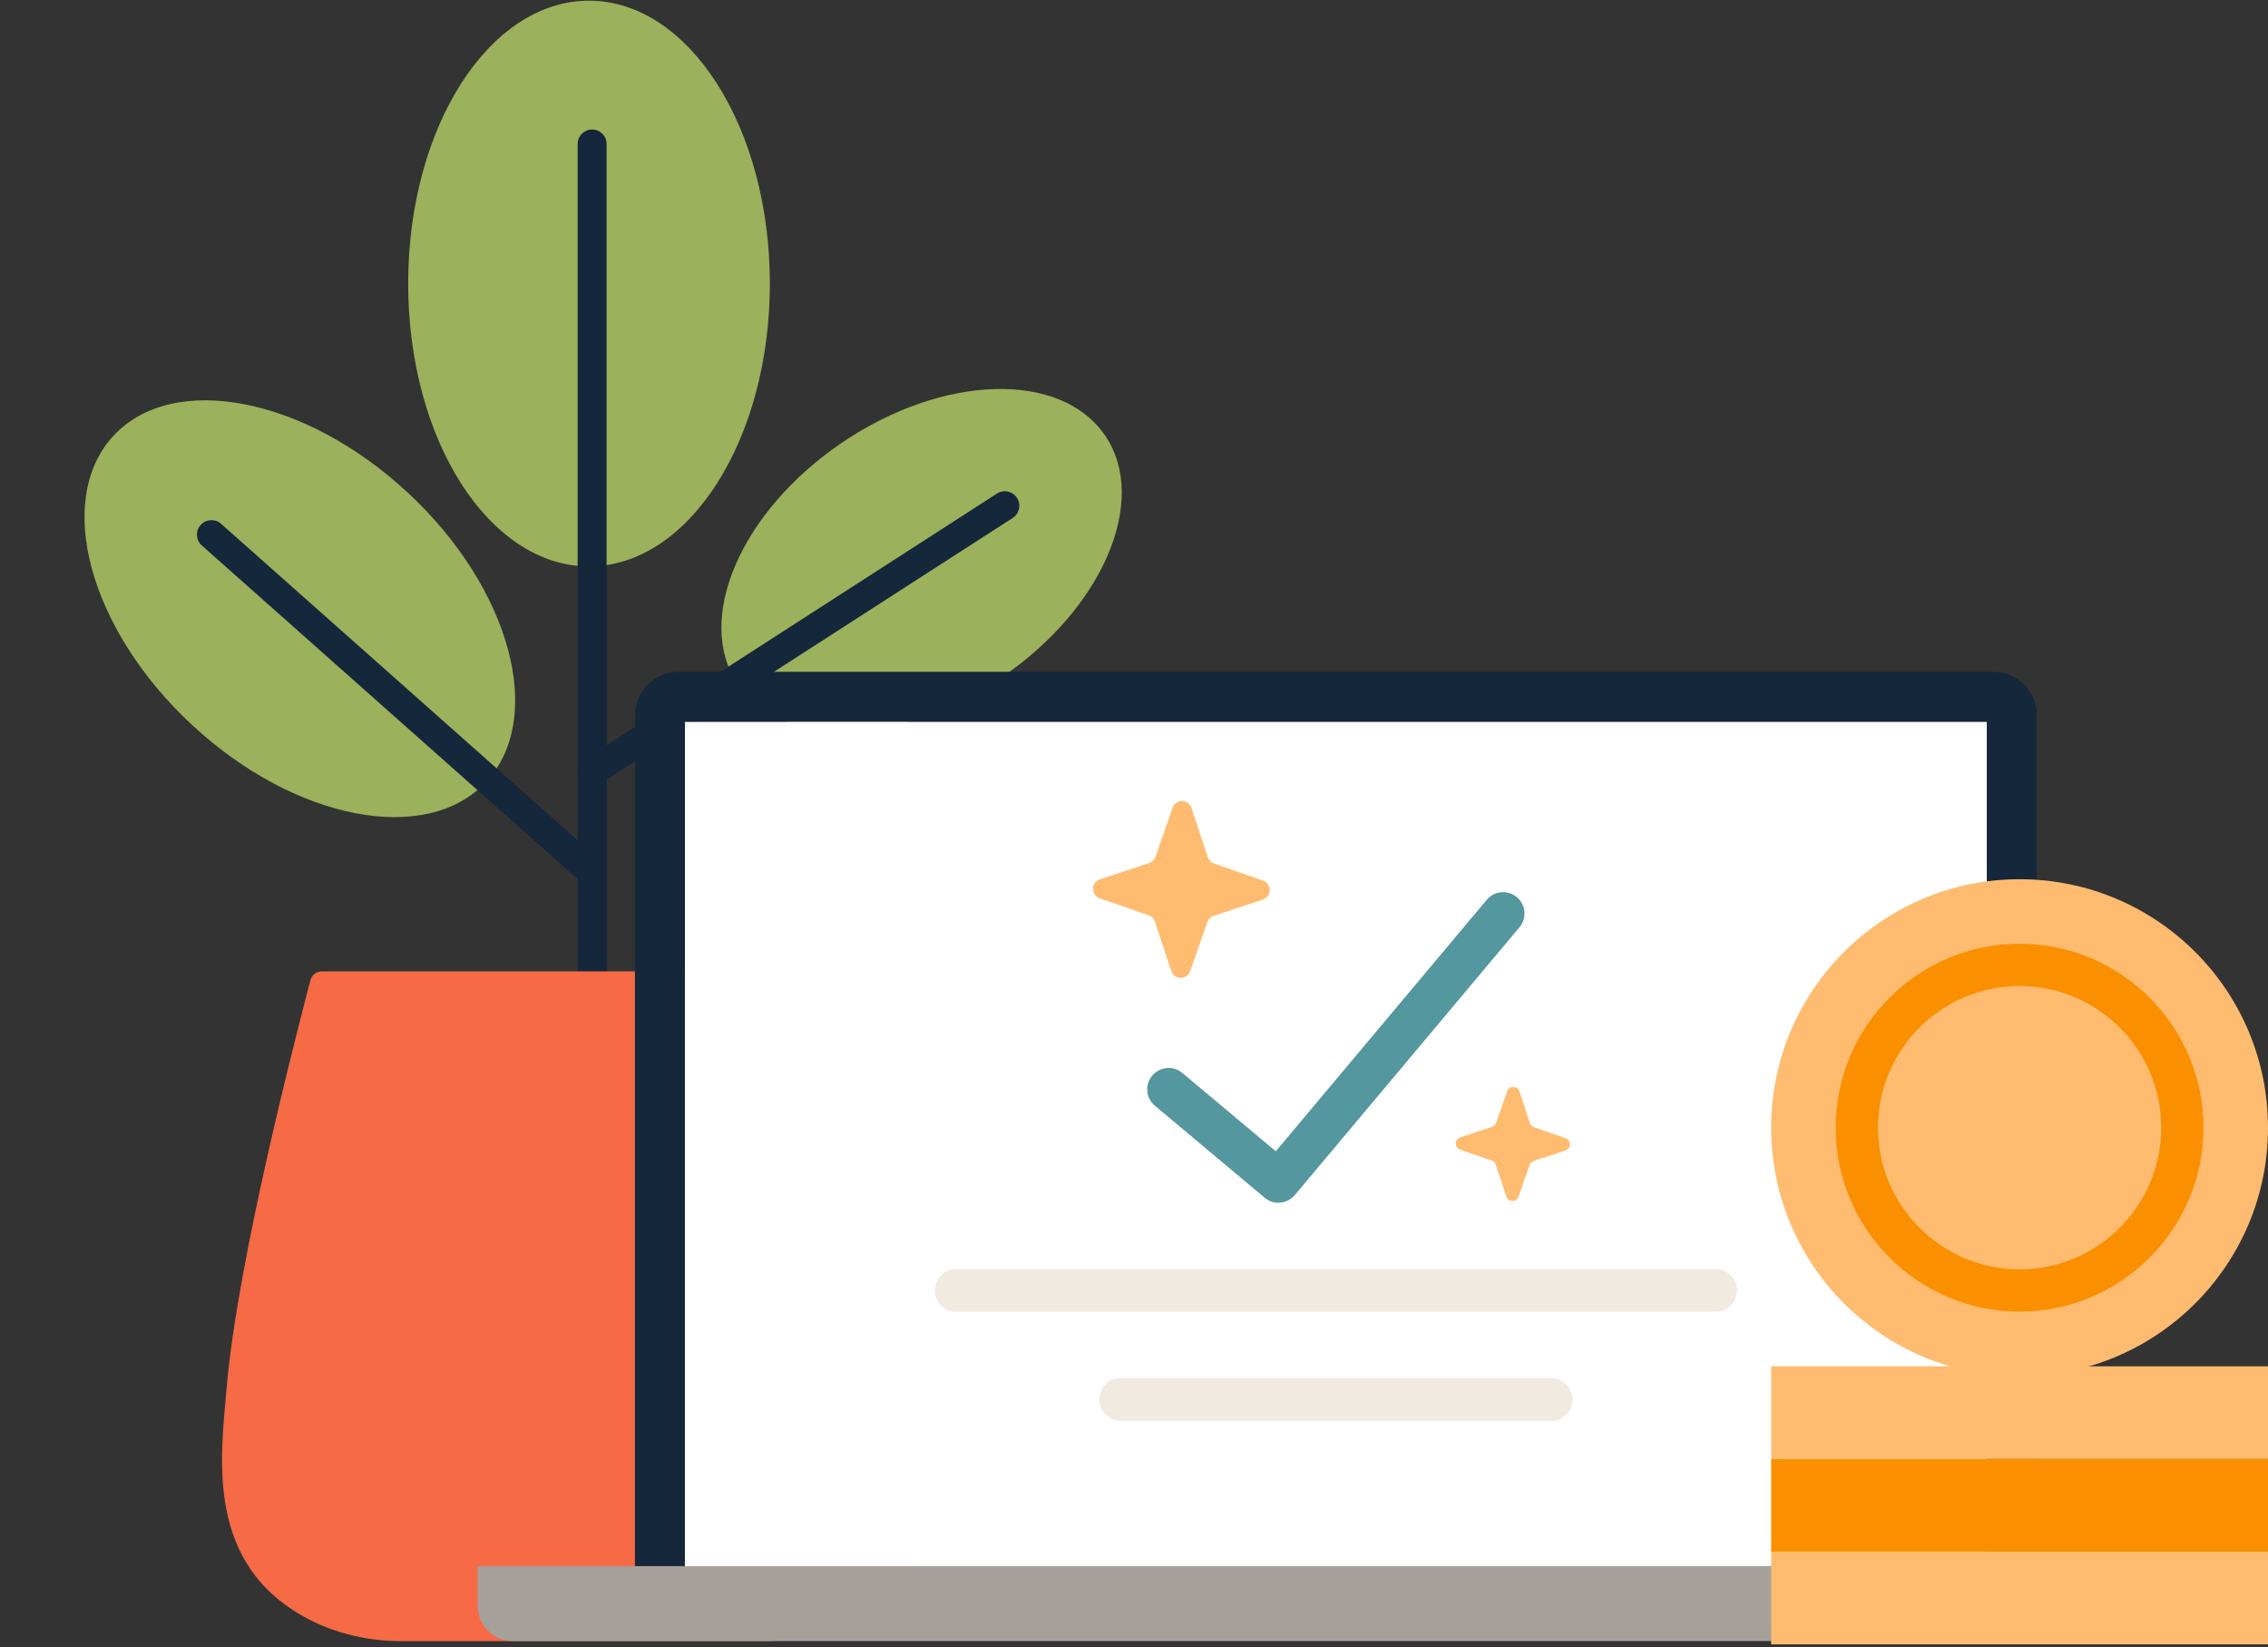 <svg width="336" height="244" viewBox="0 0 336 244" fill="none" xmlns="http://www.w3.org/2000/svg">
<rect x="0" y="0" width="336" height="244" fill="#333333" stroke="none"/>
<path d="M87.261 83.889C102.058 83.889 114.054 65.133 114.054 41.995C114.054 18.857 102.058 0.101 87.261 0.101C72.465 0.101 60.469 18.857 60.469 41.995C60.469 65.133 72.465 83.889 87.261 83.889Z" fill="#9CB15B"/>
<path d="M148.326 100.368C163.35 90.185 170.248 74.138 163.733 64.527C157.219 54.916 139.758 55.379 124.735 65.562C109.711 75.746 102.813 91.793 109.328 101.404C115.842 111.015 133.303 110.551 148.326 100.368Z" fill="#9CB15B"/>
<path d="M72.029 115.777C80.85 106.271 75.64 87.095 60.393 72.946C45.145 58.797 25.634 55.033 16.813 64.539C7.992 74.045 13.201 93.221 28.449 107.37C43.696 121.519 63.208 125.283 72.029 115.777Z" fill="#9CB15B"/>
<path d="M87.721 156.509C86.534 156.509 85.575 155.546 85.575 154.363V21.326C85.575 20.139 86.539 19.18 87.721 19.18C88.904 19.18 89.868 20.143 89.868 21.326V154.359C89.868 155.546 88.904 156.505 87.721 156.505V156.509Z" fill="#15273B"/>
<path d="M87.748 116.436C87.043 116.436 86.35 116.09 85.939 115.451C85.295 114.452 85.584 113.125 86.583 112.481L147.701 73.101C148.699 72.457 150.027 72.746 150.67 73.745C151.314 74.743 151.025 76.07 150.027 76.714L88.908 116.095C88.549 116.327 88.146 116.436 87.748 116.436Z" fill="#15273B"/>
<path d="M87.257 130.965C86.749 130.965 86.241 130.786 85.834 130.422L29.901 80.793C29.012 80.004 28.933 78.646 29.722 77.762C30.51 76.873 31.868 76.794 32.753 77.582L88.685 127.211C89.574 128 89.653 129.358 88.865 130.242C88.44 130.72 87.848 130.965 87.257 130.965Z" fill="#15273B"/>
<path d="M126.813 239.75C122.525 242.01 117.742 243.066 112.928 243.066H59.466C54.653 243.066 49.87 242.01 45.582 239.75C30.361 231.717 32.692 215.945 33.559 205.74C35.175 186.595 43.983 152.935 45.976 145.208C46.186 144.416 46.878 143.868 47.675 143.868H124.719C125.521 143.868 126.213 144.42 126.419 145.208C128.411 152.935 137.22 186.595 138.836 205.74C139.703 215.949 142.029 231.717 126.813 239.75Z" fill="#F66A45"/>
<path d="M325.033 231.958V237.88C325.033 240.744 322.711 243.061 319.851 243.061H75.966C73.101 243.061 70.78 240.744 70.78 237.88V231.958H325.037H325.033Z" fill="#A6A19A"/>
<path d="M294.355 106.898H101.457V231.96H294.355V106.898Z" fill="white"/>
<path d="M301.753 105.973V231.959H294.36V106.897H101.462V231.959H94.068V105.973C94.068 102.399 96.963 99.504 100.537 99.504H295.284C298.858 99.504 301.757 102.399 301.757 105.973H301.753Z" fill="#15273B"/>
<path d="M299.199 203.823C319.524 203.823 336 187.347 336 167.022C336 146.698 319.524 130.222 299.199 130.222C278.875 130.222 262.399 146.698 262.399 167.022C262.399 187.347 278.875 203.823 299.199 203.823Z" fill="#FFBB6F"/>
<path d="M299.199 194.269C284.176 194.269 271.952 182.045 271.952 167.021C271.952 151.998 284.176 139.773 299.199 139.773C314.223 139.773 326.447 151.998 326.447 167.021C326.447 182.045 314.223 194.269 299.199 194.269ZM299.199 146.041C287.632 146.041 278.219 155.454 278.219 167.021C278.219 178.589 287.632 188.001 299.199 188.001C310.767 188.001 320.179 178.589 320.179 167.021C320.179 155.454 310.767 146.041 299.199 146.041Z" fill="#FA9000"/>
<path d="M336 202.364H262.395V216.091H336V202.364Z" fill="#FFBB6F"/>
<path d="M336 216.092H262.395V229.819H336V216.092Z" fill="#FA9000"/>
<path d="M336 229.814H262.395V243.541H336V229.814Z" fill="#FFBB6F"/>
<path d="M176.521 119.67L178.93 126.962C179.074 127.4 179.416 127.746 179.854 127.9L187.107 130.422C188.452 130.891 188.434 132.792 187.085 133.239L179.793 135.648C179.355 135.792 179.009 136.134 178.855 136.572L176.333 143.825C175.864 145.17 173.963 145.152 173.516 143.803L171.107 136.511C170.963 136.073 170.621 135.727 170.183 135.573L162.93 133.05C161.585 132.582 161.603 130.681 162.952 130.234L170.244 127.825C170.682 127.681 171.029 127.339 171.182 126.901L173.705 119.648C174.173 118.303 176.074 118.321 176.521 119.67Z" fill="#FFBB6F"/>
<path d="M225.095 161.635L226.65 166.344C226.742 166.628 226.965 166.852 227.245 166.948L231.928 168.577C232.795 168.88 232.786 170.11 231.914 170.395L227.206 171.95C226.921 172.042 226.698 172.265 226.601 172.546L224.972 177.228C224.67 178.095 223.439 178.086 223.154 177.215L221.6 172.506C221.508 172.222 221.284 171.998 221.004 171.902L216.322 170.273C215.454 169.97 215.463 168.74 216.335 168.455L221.043 166.9C221.328 166.808 221.551 166.585 221.648 166.304L223.277 161.622C223.579 160.755 224.81 160.764 225.095 161.635Z" fill="#FFBB6F"/>
<path d="M189.398 178.141C188.68 178.141 187.962 177.9 187.366 177.401L171.094 163.766C169.754 162.645 169.579 160.648 170.7 159.307C171.821 157.967 173.819 157.792 175.159 158.913L189.008 170.516L220.259 133.268C221.381 131.928 223.378 131.753 224.718 132.879C226.059 134.004 226.234 136.002 225.108 137.337L191.82 177.007C191.194 177.751 190.296 178.137 189.394 178.137L189.398 178.141Z" fill="#55979E"/>
<path d="M254.169 194.295H141.643C139.896 194.295 138.477 192.876 138.477 191.129C138.477 189.381 139.896 187.962 141.643 187.962H254.169C255.917 187.962 257.336 189.381 257.336 191.129C257.336 192.876 255.917 194.295 254.169 194.295Z" fill="#F0EAE1"/>
<path d="M229.817 210.449H166C164.253 210.449 162.834 209.03 162.834 207.282C162.834 205.534 164.253 204.115 166 204.115H229.817C231.564 204.115 232.983 205.534 232.983 207.282C232.983 209.03 231.564 210.449 229.817 210.449Z" fill="#F0EAE1"/>
</svg>
